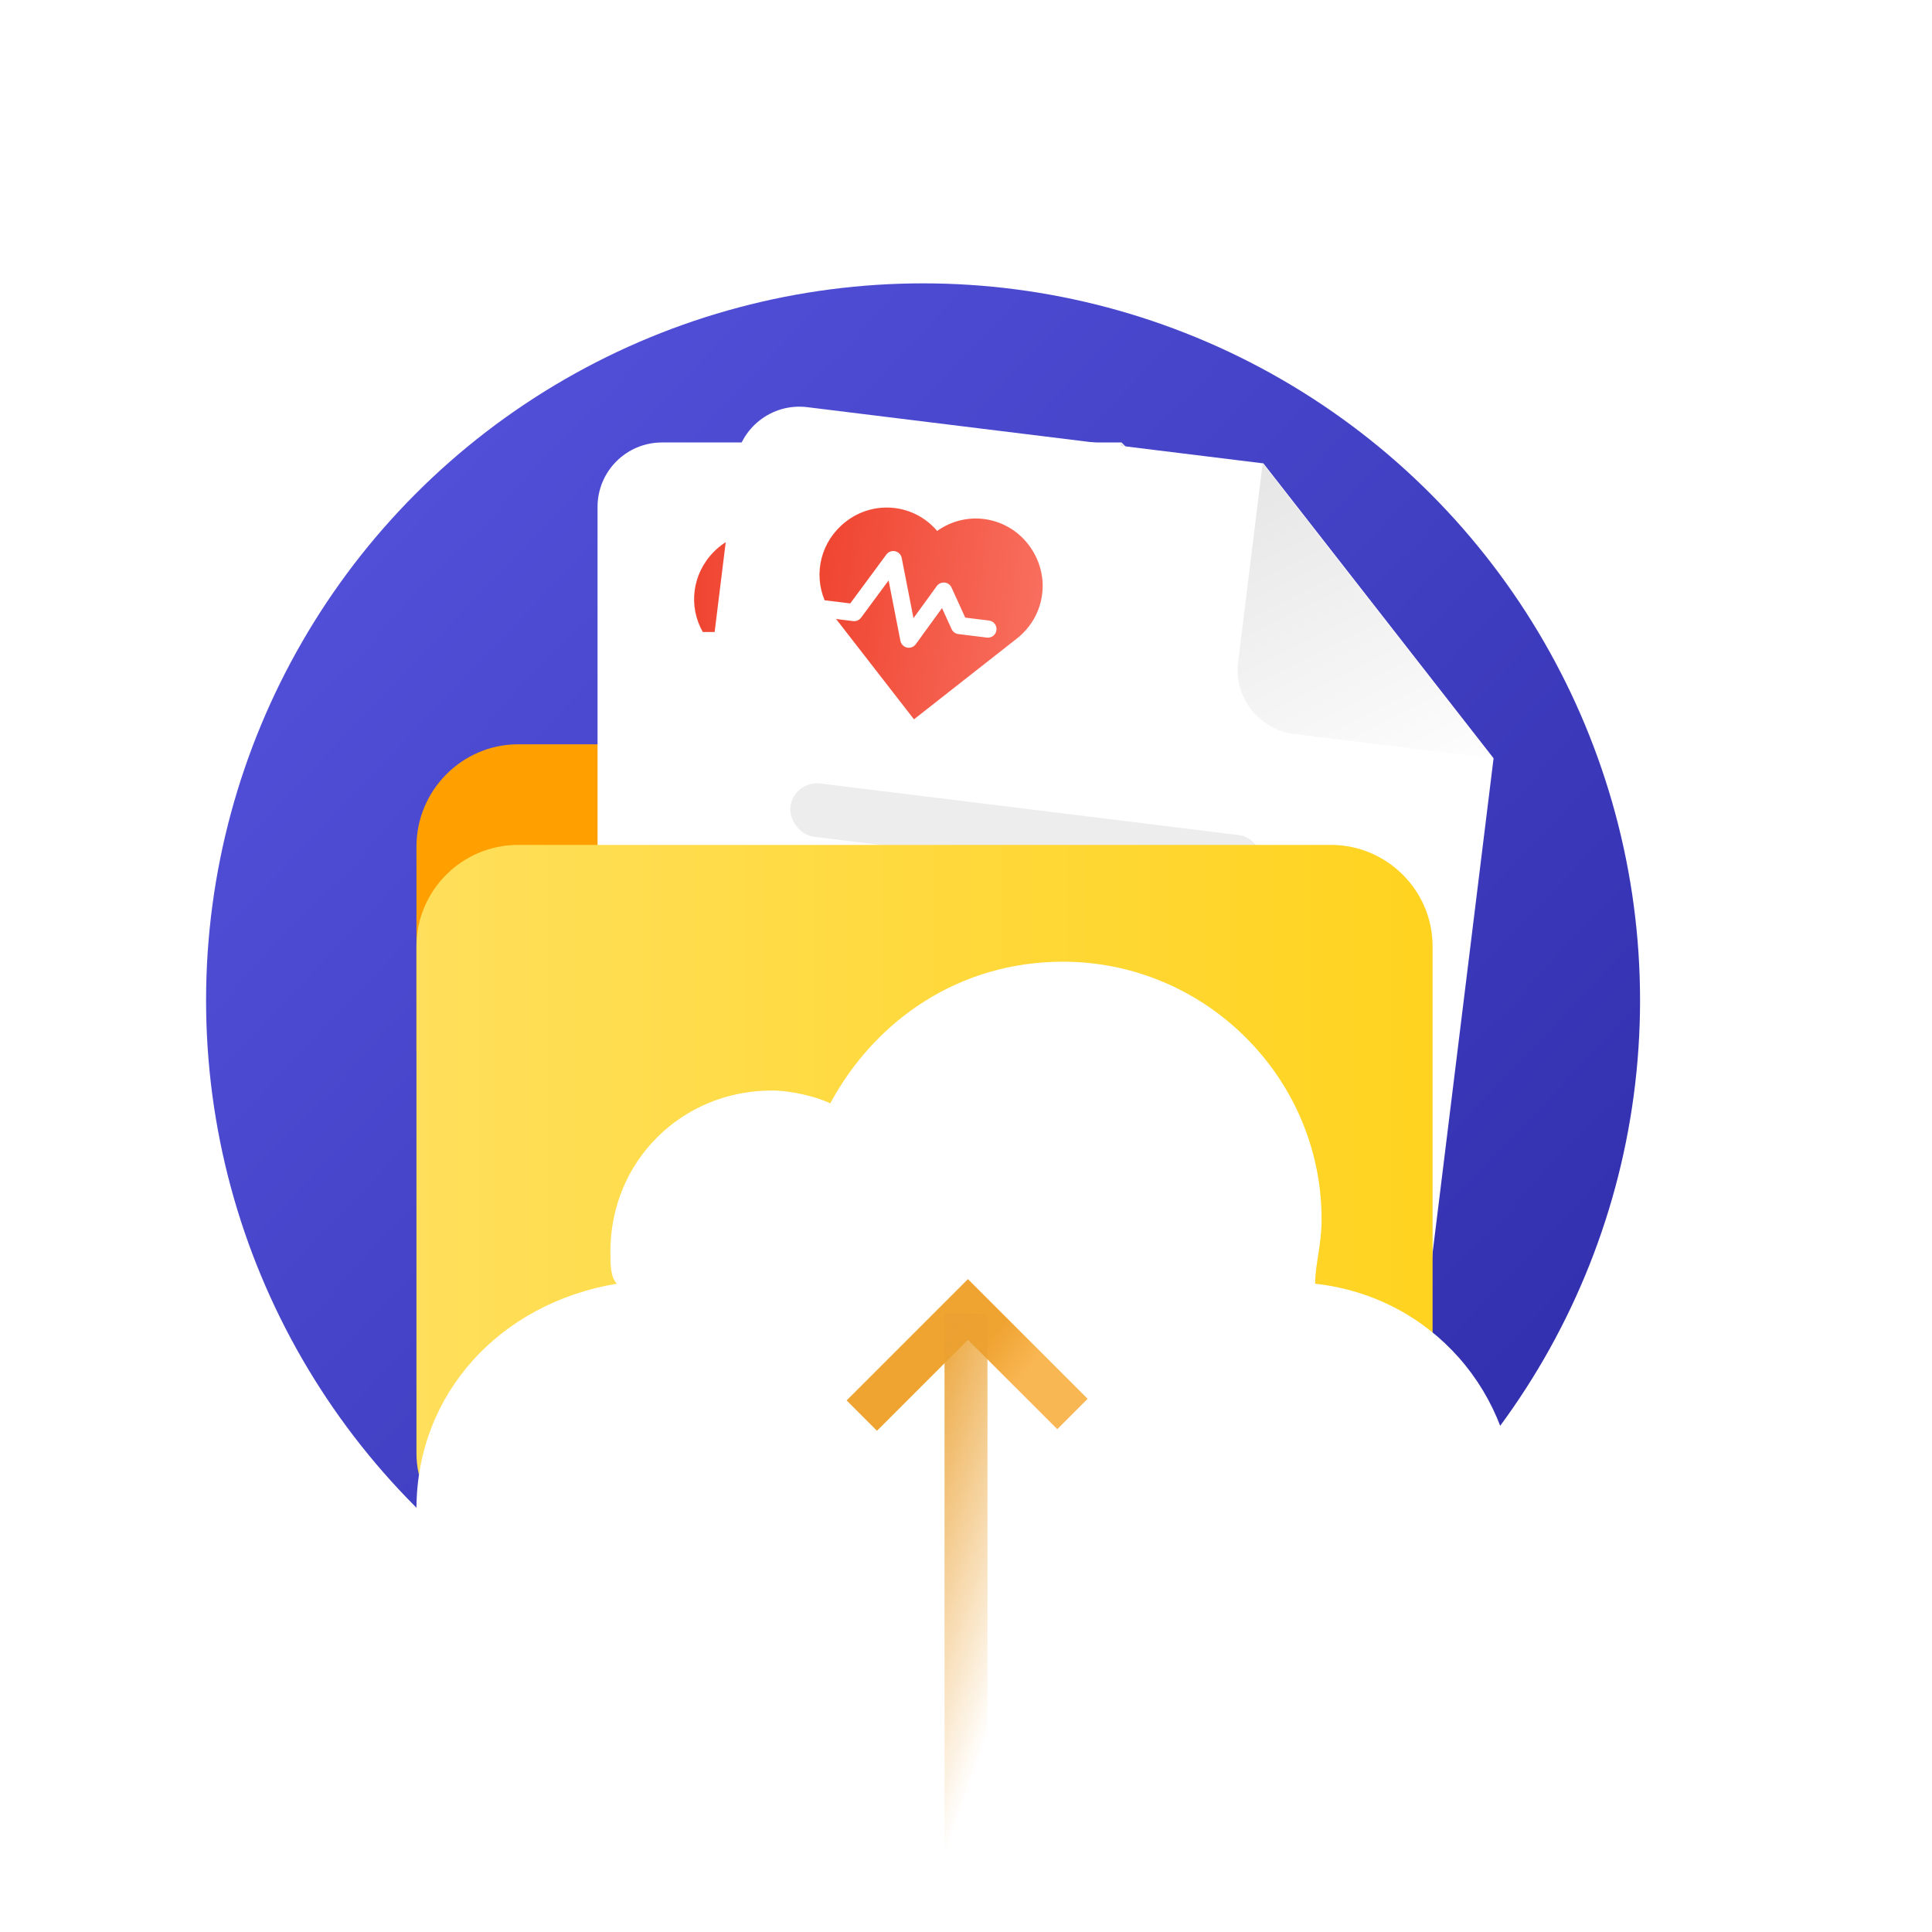 <svg width="450" height="450" viewBox="0 0 450 450" fill="none" xmlns="http://www.w3.org/2000/svg">
<circle cx="215" cy="233" r="167" fill="url(#paint0_linear)"/>
<mask id="mask0" mask-type="alpha" maskUnits="userSpaceOnUse" x="48" y="58" width="334" height="334">
<circle cx="215" cy="225" r="167" fill="url(#paint1_linear)"/>
</mask>
<g mask="url(#mask0)">
<path d="M310.01 197.185H203.505L179.837 173.361H120.668C107.651 173.361 97 184.081 97 197.185V244.833H333.678V221.009C333.678 207.905 323.028 197.185 310.01 197.185Z" fill="#FFA000"/>
<path fill-rule="evenodd" clip-rule="evenodd" d="M261.228 103.06H154.18C145.896 103.06 139.18 109.776 139.18 118.06V332.94C139.18 341.224 145.896 347.94 154.18 347.94H307.84C316.124 347.94 322.84 341.224 322.84 332.94V164.672L261.228 103.06Z" fill="white"/>
<path fill-rule="evenodd" clip-rule="evenodd" d="M261.055 103.061L322.729 164.735L276.055 164.735C267.771 164.735 261.055 158.019 261.055 149.735L261.055 103.061Z" fill="url(#paint2_linear)"/>
<rect x="161.669" y="189.684" width="110.779" height="12.494" rx="6.247" fill="#EDEDED"/>
<rect x="161.669" y="242.992" width="51.641" height="12.494" rx="6.247" fill="#EDEDED"/>
<rect x="220.807" y="242.992" width="74.13" height="12.494" rx="6.247" fill="#EDEDED"/>
<rect x="161.669" y="208.842" width="64.135" height="12.494" rx="6.247" fill="#EDEDED"/>
<rect x="161.669" y="262.149" width="110.779" height="12.494" rx="6.247" fill="#EDEDED"/>
<path fill-rule="evenodd" clip-rule="evenodd" d="M204.147 125.084C206.035 125.875 207.749 127.034 209.191 128.493C215.353 134.714 215.35 144.427 209.196 150.611L187.741 172.179L166.882 151.209H170.878C171.6 151.209 172.266 150.82 172.62 150.192L177.922 140.792L182.372 154.422C182.619 155.179 183.291 155.717 184.083 155.792C184.876 155.868 185.638 155.466 186.023 154.769L191.059 145.667L193.869 150.254C194.233 150.847 194.879 151.209 195.575 151.209H202.272C203.377 151.209 204.272 150.314 204.272 149.209C204.272 148.105 203.377 147.209 202.272 147.209H196.695L192.676 140.65C192.304 140.043 191.637 139.68 190.926 139.695C190.214 139.711 189.565 140.104 189.22 140.727L184.748 148.811L180.314 135.23C180.068 134.476 179.4 133.939 178.61 133.86C177.821 133.782 177.06 134.177 176.671 134.868L169.71 147.209H163.695C160.307 141.246 161.169 133.665 166.281 128.504C167.723 127.041 169.439 125.881 171.329 125.088C173.219 124.295 175.247 123.886 177.295 123.883C181.164 123.883 184.893 125.345 187.741 127.978C190.59 125.345 194.318 123.884 198.188 123.883C200.233 123.885 202.259 124.293 204.147 125.084Z" fill="url(#paint3_linear)"/>
<g filter="url(#filter0_d)">
<path fill-rule="evenodd" clip-rule="evenodd" d="M290.27 103.931L184.026 90.835C175.804 89.822 168.317 95.665 167.303 103.887L141.015 317.153C140.002 325.375 145.846 332.862 154.068 333.876L306.573 352.674C314.795 353.687 322.282 347.844 323.296 339.622L343.881 172.617L290.27 103.931Z" fill="white"/>
<path fill-rule="evenodd" clip-rule="evenodd" d="M290.098 103.91L343.764 172.666L297.44 166.956C289.218 165.943 283.375 158.456 284.388 150.234L290.098 103.91Z" fill="url(#paint4_linear)"/>
<rect x="180.861" y="177.725" width="110.779" height="12.494" rx="6.247" transform="rotate(7.027 180.861 177.725)" fill="#EDEDED"/>
<rect x="174.34" y="230.632" width="51.641" height="12.494" rx="6.247" transform="rotate(7.027 174.34 230.632)" fill="#EDEDED"/>
<rect x="233.033" y="237.866" width="74.13" height="12.494" rx="6.247" transform="rotate(7.027 233.033 237.866)" fill="#EDEDED"/>
<rect x="178.518" y="196.738" width="64.135" height="12.494" rx="6.247" transform="rotate(7.027 178.518 196.738)" fill="#EDEDED"/>
<rect x="171.996" y="249.645" width="110.779" height="12.494" rx="6.247" transform="rotate(7.027 171.996 249.645)" fill="#EDEDED"/>
<path fill-rule="evenodd" clip-rule="evenodd" d="M230.923 118.806C232.7 119.822 234.26 121.182 235.512 122.807C240.866 129.734 239.675 139.374 232.811 144.759L208.879 163.541L190.741 140.176L194.708 140.665C195.424 140.753 196.132 140.449 196.561 139.868L202.973 131.188L205.722 145.26C205.874 146.041 206.476 146.657 207.253 146.829C208.03 147.001 208.835 146.696 209.303 146.051L215.414 137.633L217.643 142.53C217.931 143.163 218.528 143.601 219.219 143.686L225.866 144.506C226.962 144.641 227.96 143.862 228.095 142.766C228.23 141.669 227.451 140.671 226.355 140.536L220.82 139.854L217.633 132.852C217.338 132.204 216.721 131.762 216.013 131.69C215.305 131.619 214.612 131.929 214.194 132.505L208.766 139.982L206.027 125.96C205.875 125.182 205.278 124.567 204.504 124.393C203.73 124.218 202.927 124.517 202.456 125.155L194.038 136.552L188.068 135.816C185.435 129.483 187.218 122.065 192.923 117.568C194.533 116.293 196.378 115.351 198.351 114.795C200.324 114.239 202.386 114.081 204.419 114.33C208.26 114.803 211.781 116.71 214.286 119.671C217.436 117.407 221.315 116.413 225.155 116.886C227.185 117.137 229.145 117.79 230.923 118.806Z" fill="url(#paint5_linear)"/>
</g>
<path d="M310.01 196.794H120.668C107.651 196.794 97 207.414 97 220.395V338.399C97 351.38 107.651 362 120.668 362H310.01C323.028 362 333.678 351.38 333.678 338.399V220.395C333.678 207.414 323.028 196.794 310.01 196.794Z" fill="url(#paint6_linear)"/>
</g>
<path d="M306.318 299C306.318 294.5 307.824 290 307.824 284C307.824 251 280.718 224 247.588 224C223.494 224 203.918 237.5 193.376 257C190.365 255.5 184.341 254 179.824 254C158.741 254 142.176 270.5 142.176 291.5C142.176 294.5 142.176 297.5 143.682 299C116.576 303.5 97 324.5 97 351.5C97 380 121.094 404 149.706 404H300.294C328.906 404 353 380 353 351.5C353 324.5 333.424 302 306.318 299Z" fill="white"/>
<path d="M249.797 329.345L237.625 317.172L225.453 305L200.726 329.726" stroke="url(#paint7_linear)" stroke-width="10"/>
<path d="M225 306L225 440" stroke="url(#paint8_linear)" stroke-width="10"/>
<defs>
<filter id="filter0_d" x="98.18" y="48" width="302.238" height="355.509" filterUnits="userSpaceOnUse" color-interpolation-filters="sRGB">
<feFlood flood-opacity="0" result="BackgroundImageFix"/>
<feColorMatrix in="SourceAlpha" type="matrix" values="0 0 0 0 0 0 0 0 0 0 0 0 0 0 0 0 0 0 127 0"/>
<feOffset dx="4" dy="4"/>
<feGaussianBlur stdDeviation="22.5"/>
<feColorMatrix type="matrix" values="0 0 0 0 0 0 0 0 0 0 0 0 0 0 0 0 0 0 0.05 0"/>
<feBlend mode="normal" in2="BackgroundImageFix" result="effect1_dropShadow"/>
<feBlend mode="normal" in="SourceGraphic" in2="effect1_dropShadow" result="shape"/>
</filter>
<linearGradient id="paint0_linear" x1="319" y1="355" x2="43" y2="92" gradientUnits="userSpaceOnUse">
<stop stop-color="#3331AF"/>
<stop offset="1" stop-color="#5654DE"/>
</linearGradient>
<linearGradient id="paint1_linear" x1="332" y1="356" x2="48" y2="24" gradientUnits="userSpaceOnUse">
<stop stop-color="#3132AF"/>
<stop offset="1" stop-color="white"/>
</linearGradient>
<linearGradient id="paint2_linear" x1="273.979" y1="99.632" x2="321.191" y2="171.056" gradientUnits="userSpaceOnUse">
<stop stop-color="#E7E7E7"/>
<stop offset="1" stop-color="white"/>
</linearGradient>
<linearGradient id="paint3_linear" x1="233.111" y1="155.036" x2="161.669" y2="155.036" gradientUnits="userSpaceOnUse">
<stop stop-color="#FC7D6E"/>
<stop offset="1" stop-color="#EF4531"/>
</linearGradient>
<linearGradient id="paint4_linear" x1="303.344" y1="102.089" x2="341.464" y2="178.752" gradientUnits="userSpaceOnUse">
<stop stop-color="#E7E7E7"/>
<stop offset="1" stop-color="white"/>
</linearGradient>
<linearGradient id="paint5_linear" x1="256.005" y1="152.077" x2="185.1" y2="143.337" gradientUnits="userSpaceOnUse">
<stop stop-color="#FC7D6E"/>
<stop offset="1" stop-color="#EF4531"/>
</linearGradient>
<linearGradient id="paint6_linear" x1="333.678" y1="279.983" x2="43.103" y2="279.983" gradientUnits="userSpaceOnUse">
<stop stop-color="#FFD31F"/>
<stop offset="0.584" stop-color="#FFDC4A"/>
<stop offset="1" stop-color="#FFE169"/>
</linearGradient>
<linearGradient id="paint7_linear" x1="213.67" y1="334.454" x2="223.321" y2="341.649" gradientUnits="userSpaceOnUse">
<stop stop-color="#EFA331"/>
<stop offset="1" stop-color="#F9B754"/>
</linearGradient>
<linearGradient id="paint8_linear" x1="236" y1="254.898" x2="276.53" y2="268.845" gradientUnits="userSpaceOnUse">
<stop stop-color="#EBA131"/>
<stop offset="1" stop-color="#EBA131" stop-opacity="0"/>
</linearGradient>
</defs>
</svg>
